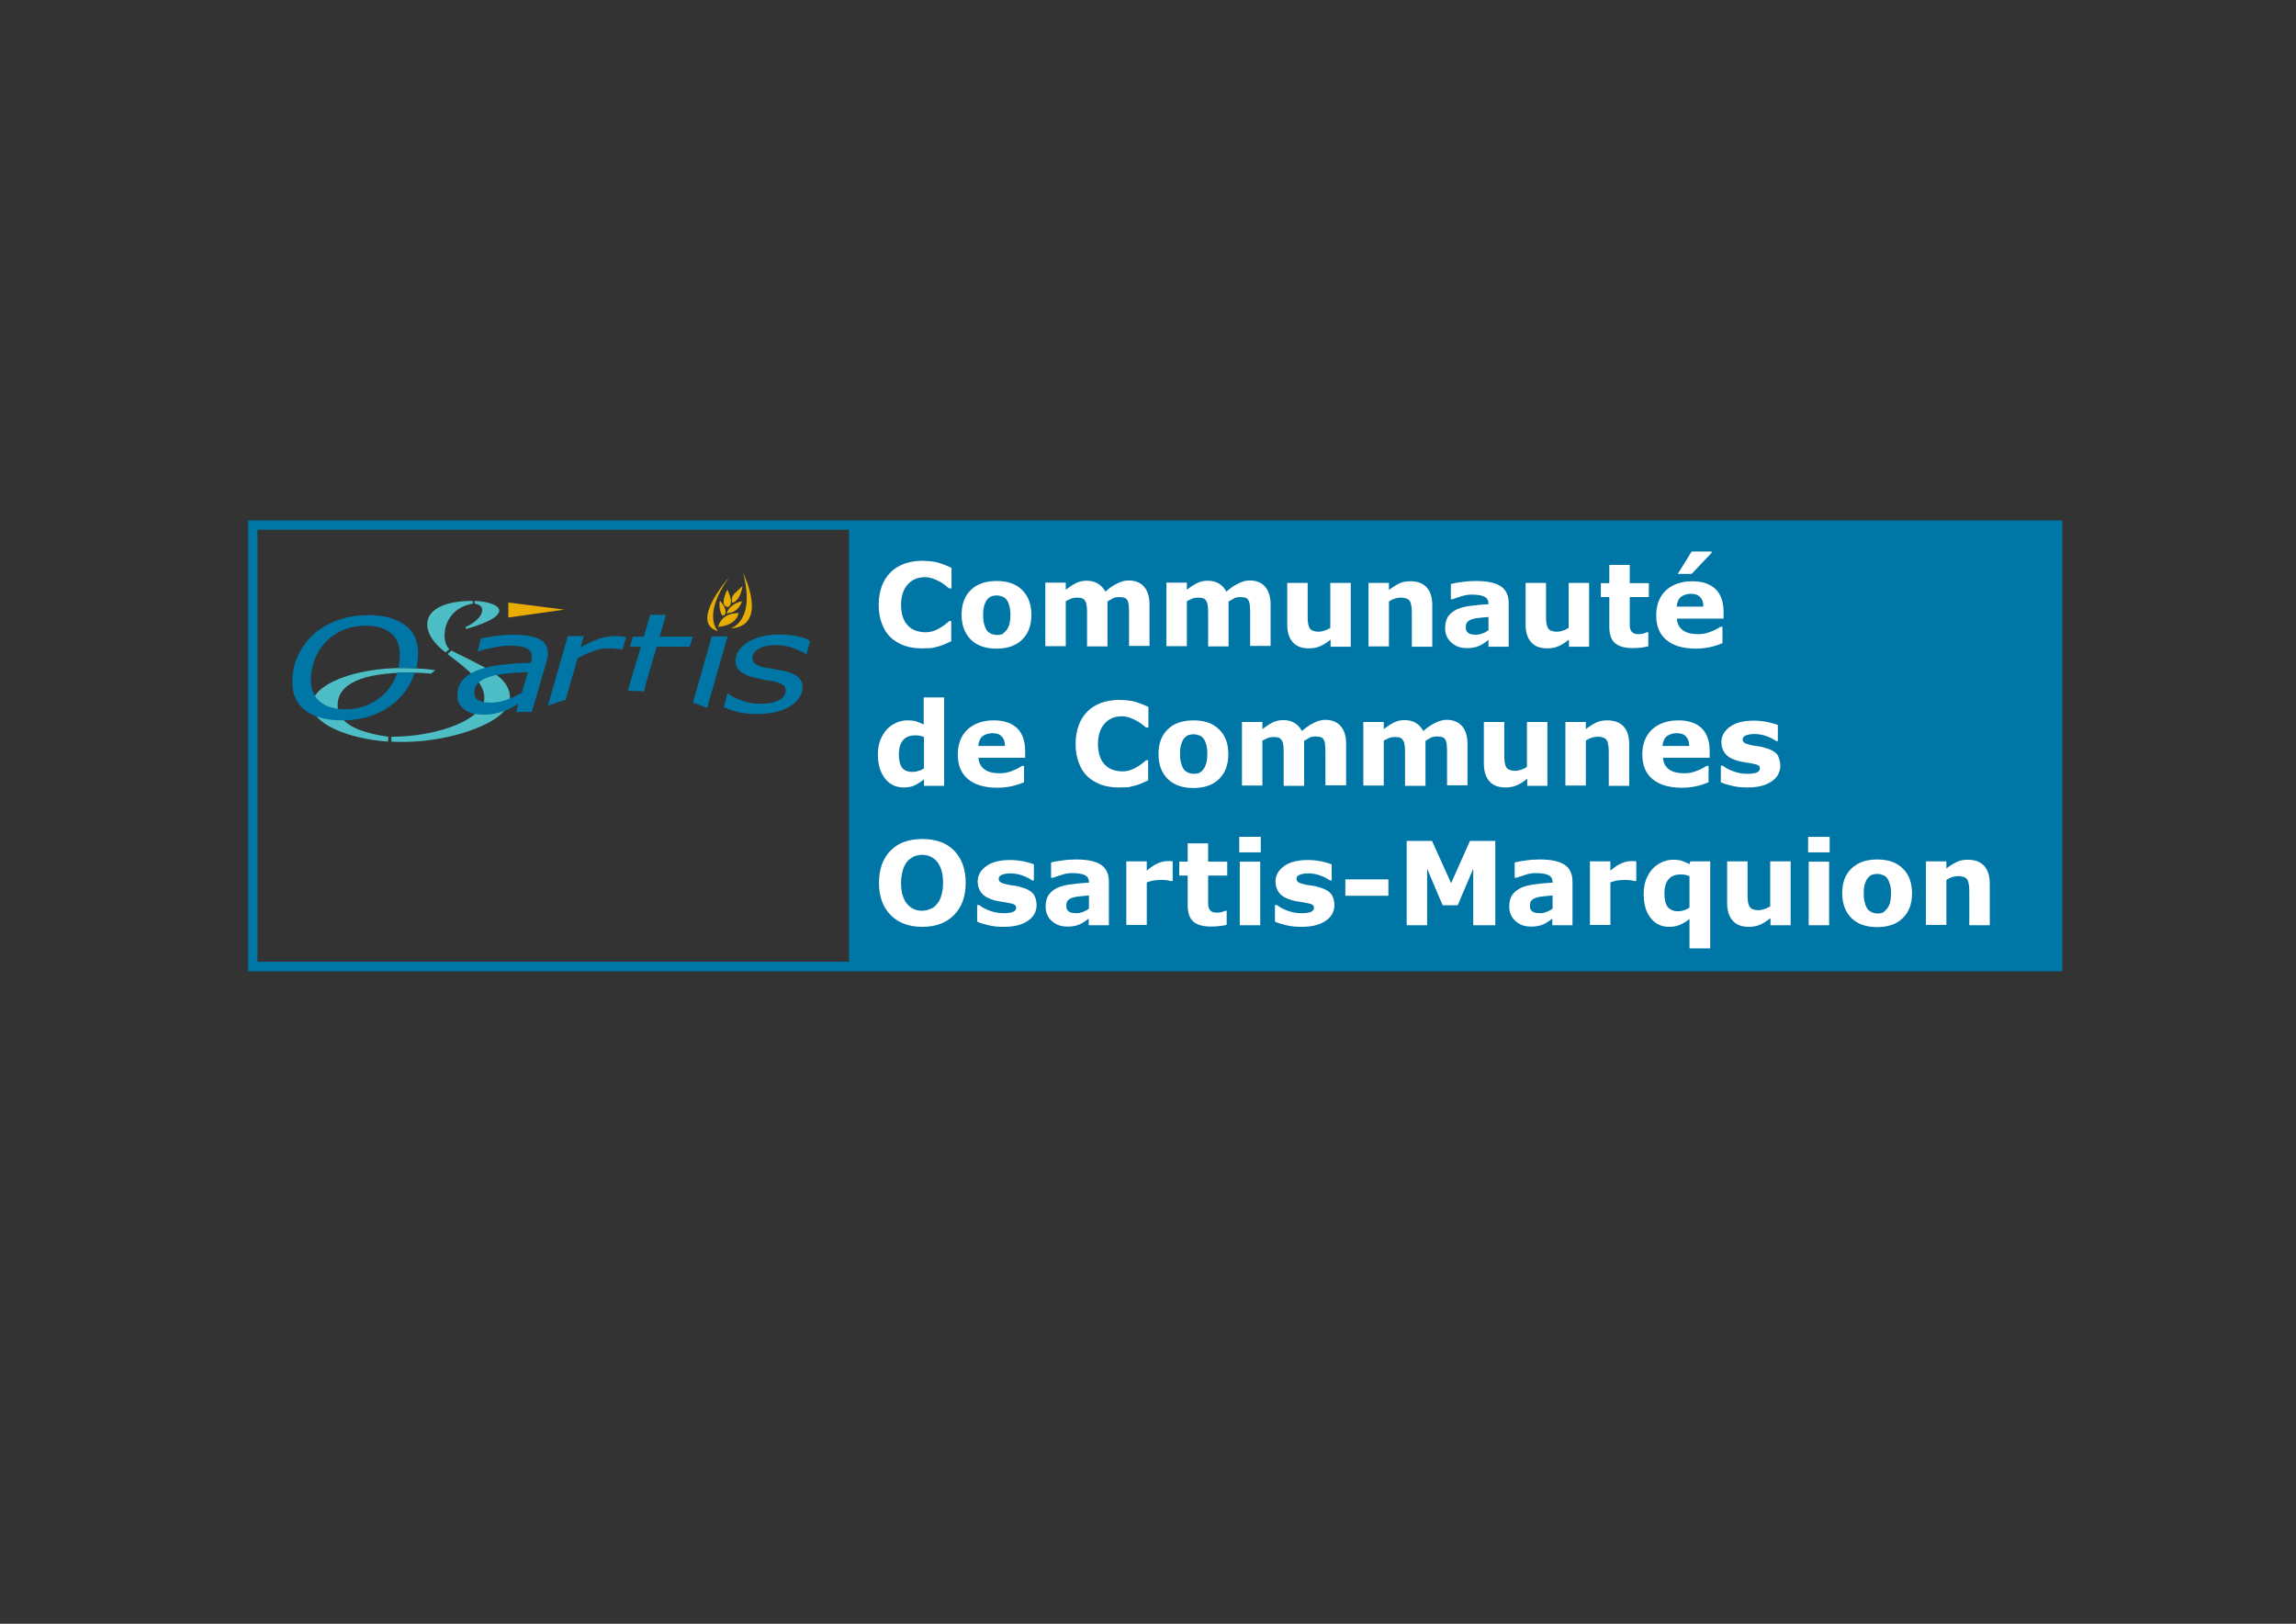 <svg version="1.1" id="Calque_1" xmlns="http://www.w3.org/2000/svg" x="0" y="0" viewBox="0 0 841.9 595.3" xml:space="preserve" enable-background="new 0 0 841.9 595.3"><rect x="0" y="0" width="841.9" height="595.3" fill="#333333" stroke="none"/><style>.st0{fill:#0076a7}.st3{fill:none}.st4{fill:#e7ad03}</style><path class="st0" d="M311.3 193.3h443.1v161H311.3z"/><path d="M164.1 239.8c7.1 5.4 13.5 10.2 13.5 16.1 0 7.5-16.4 14.2-34.1 14.2v1.8c1.4.1 2.9.1 4.4.1 17.7 0 39.1-7.3 39.1-16.1 0-7.9-9-11-21.5-17.4l-1.4 1.3zm-.7-.6c-10.7-8-9.6-18.9 9.9-18.9l.1 1c-11.5 2-11.9 14-8.6 16.7l-1.4 1.2zm10.6-18.9c10.5.5 14.7 5.3-3.1 10.3l-.2-.7c6.3-2.8 8.3-7.9 3.3-8.6v-1zM158 247l1.6-1.3s-3-.5-7.7-.7c-1.4-.1-2.9-.1-4.4-.1-17.7 0-33.1 6.1-33.1 13.6 0 6.7 12.8 12.3 27.9 13.4l.1-1.8c-12.7-1.8-18.6-5.6-18.6-11.6 0-7.5 8.5-11.9 26.3-11.9 5.9 0 7.9.4 7.9.4z" fill="#4dbdc6"/><path fill="#e8ad00" d="M186.4 220.9v5.5l20.5-2.9z"/><path class="st3" d="M193.6 246.5c-3.2.1-6 .3-8.5.6s-4.5.7-6.1 1.3c-1.7.5-2.9 1.3-3.8 2.2-.9.9-1.3 2.1-1.3 3.5 0 1.2.5 2.1 1.5 2.7 1 .6 2.6.9 4.7.9 1.9 0 3.8-.3 5.7-1 1.9-.7 3.8-1.5 5.4-2.4l2.4-7.8z"/><path class="st0" d="M190.1 258l-.9 3h5.8l5.5-18.8c.1-.4.2-.9.3-1.4.1-.5.1-1 .1-1.4 0-2.3-1.1-4.1-3.2-5.1-2.1-1.1-5.4-1.6-9.7-1.6-2.1 0-4.3.2-6.5.5-2.3.3-4 .6-5.2.9l-1.1 4.7h.3c1.4-.5 3.2-.9 5.5-1.4 2.2-.5 4.2-.7 6-.7 1.2 0 2.2.1 3.2.2s1.8.3 2.5.6 1.3.7 1.7 1.2c.4.5.6 1.2.6 2 0 .4 0 .7-.1 1.1-.1.4-.2.8-.4 1.2-4.2.1-7.9.4-11.2.8-3.3.4-6.1 1.1-8.4 2-2.4 1-4.2 2.2-5.4 3.7-1.2 1.5-1.8 3.4-1.8 5.6 0 2.1.9 3.8 2.6 5 1.7 1.3 3.9 1.9 6.7 1.9 1.7 0 3.2-.1 4.5-.4 1.3-.3 2.5-.6 3.5-1s2-.8 2.9-1.3c.9-.6 1.7-1 2.2-1.3zm-10-.4c-2.1 0-3.7-.3-4.7-.9-1-.6-1.5-1.5-1.5-2.7 0-1.4.4-2.6 1.3-3.5.9-.9 2.1-1.7 3.8-2.2 1.6-.6 3.6-1 6.1-1.3 2.5-.3 5.3-.5 8.5-.6l-2.3 7.7c-1.7.9-3.5 1.7-5.4 2.4-2 .7-3.9 1.1-5.8 1.1zm31.7-16.3c1.8-1 3.6-1.8 5.5-2.5s3.8-1.1 5.8-1.1c1 0 1.9 0 2.6.1.7.1 1.5.2 2.3.3h.3l1.3-4.6c-.9-.1-1.5-.2-2-.2s-1.2-.1-2.2-.1c-1.8 0-3.6.3-5.5.9-1.9.6-4.2 1.7-7 3.2l1.2-4.1h-5.9l-7.3 25.5c2.1-.8 4.3-1.5 6.5-2.1l4.4-15.3zm24.4 12.2c.1-.5.3-1.3.4-2 .2-.8.4-1.6.6-2.2l3.6-12.2h12.1l1.1-3.7h-12.1l2.3-8h-5.8l-2.3 8h-4l-1.1 3.7h4l-4.3 14.3c-.2.7-.3 1.3-.4 1.8v.1c1.4 0 2.4 0 3.1.1 1.2-.1 1.9 0 2.8.1zm30.6-20.2H261l-6.9 24.3c1.7.6 3.4 1.3 5.2 1.9l7.5-26.2zm25.2-.1c-2.1-.4-4.1-.6-6.2-.6-2.5 0-4.8.3-6.8.8-2 .6-3.7 1.3-5.1 2.2-1.4 1-2.4 2-3.1 3.1-.7 1.1-1.1 2.3-1.1 3.6 0 1.5.6 2.8 1.7 3.8 1.2 1 2.9 1.8 5.4 2.4 1.2.2 2.3.5 3.4.7 1.1.2 2.1.4 2.9.5 1.6.3 2.8.7 3.7 1.2.8.5 1.3 1.1 1.3 2 0 1.7-.8 3-2.5 3.8-1.7.9-3.9 1.3-6.9 1.3-1.4 0-2.8-.1-4-.4-1.3-.3-2.4-.6-3.3-1-1.1-.4-2-.8-2.7-1.2-.7-.4-1.3-.8-1.7-1.1h-.3l-1.3 5c1.4.6 3.1 1.2 5.1 1.7 2 .5 4.4.8 7 .8 2.6 0 5-.3 7.1-.8 2.1-.5 3.9-1.3 5.3-2.2 1.4-.9 2.5-1.9 3.3-3.2.8-1.2 1.1-2.5 1.1-3.7 0-1.5-.6-2.8-1.8-3.8-1.2-1-3-1.7-5.4-2.2-1-.2-2.1-.4-3.2-.6-1.1-.2-2.2-.4-3.2-.5-1.6-.3-2.8-.8-3.6-1.3-.8-.5-1.2-1.2-1.2-2.1 0-1.5.8-2.8 2.4-3.6 1.6-.9 3.7-1.3 6.3-1.3 1.3 0 2.5.1 3.7.4 1.2.2 2.2.5 3.1.9 1 .4 1.9.8 2.6 1.1.7.4 1.2.7 1.5.9h.3l1.2-4.8c-1.2-.9-2.9-1.4-5-1.8z"/><path class="st3" d="M143.4 232.1c-2.2-1.8-5.3-2.7-9.2-2.7-3.1 0-5.9.5-8.3 1.6-2.5 1.1-4.6 2.6-6.4 4.4-1.7 1.8-3 4-4 6.4-.9 2.4-1.4 4.9-1.4 7.5 0 3.4 1.1 6.1 3.3 7.9 2.2 1.8 5.3 2.8 9.3 2.8 3 0 5.8-.5 8.3-1.6 2.5-1.1 4.6-2.5 6.3-4.3 1.8-1.9 3.2-4 4.1-6.4.1-.3.3-.7.4-1.1h-.1c.3-.9.5-1.8.5-1.8h.1c.3-1.5.5-3.2.5-4.9-.1-3.4-1.2-6-3.4-7.8z"/><path class="st0" d="M145.7 246.6c-.1.4-.2.7-.4 1.1-.9 2.3-2.3 4.5-4.1 6.4-1.7 1.8-3.8 3.2-6.3 4.3-2.5 1.1-5.2 1.6-8.3 1.6-4 0-7.1-.9-9.3-2.8-2.2-1.8-3.3-4.5-3.3-7.9 0-2.6.5-5.1 1.4-7.5.9-2.4 2.2-4.5 4-6.4 1.8-1.9 3.9-3.4 6.4-4.4 2.5-1.1 5.3-1.6 8.3-1.6 4 0 7 .9 9.2 2.7 2.2 1.8 3.3 4.4 3.3 7.9 0 1.7-.2 3.3-.5 4.9 2.9 0 4.7.1 6.5.2v.1c.5-1.9.7-3.8.7-5.8 0-4.5-1.6-7.9-4.9-10.3-3.2-2.4-7.7-3.6-13.4-3.6-4.2 0-8 .7-11.5 2s-6.4 3.1-8.8 5.3c-2.4 2.3-4.3 4.9-5.6 7.9-1.3 2.9-1.9 6.1-1.9 9.5 0 4.5 1.6 7.9 4.8 10.3 3.2 2.4 7.7 3.6 13.4 3.6 4.3 0 8.2-.7 11.6-2 3.4-1.3 6.4-3.2 8.8-5.5 2.4-2.3 4.2-4.9 5.5-7.9.3-.7.5-1.3.7-2-2-.2-4.6-.2-6.3-.1z"/><path class="st4" d="M263.5 229.6s5.9-.3 7-4.7c0 0-5.5-.3-7 4.7z"/><path class="st4" d="M263.3 229.8l.1-.2c1.4-4.6 6-4.8 7-4.8h.4v.2c-1.2 4.5-7.1 4.8-7.2 4.8h-.3zm7-4.7c-.9 0-5.2.2-6.6 4.4 1-.1 5.5-.8 6.6-4.4zm-3.6-.4s3.5.2 5.2-4.1c0 0-3.8.7-5.2 4.1z"/><path class="st4" d="M266.7 224.8h-.3l.1-.2c1.4-3.4 5.2-4.1 5.3-4.1h.3l-.1.2c-1.6 4-4.9 4.1-5.3 4.1zm4.9-4c-.9.2-3.5 1.1-4.7 3.7.7 0 3.3-.4 4.7-3.7zm-3 .1s2.5-.3 3.5-5.6l-2.1 2s-2.1 1.4-1.4 3.6z"/><path class="st4" d="M268.5 221v-.1c-.8-2.3 1.4-3.8 1.4-3.8l2.4-2.3-.1.4c-1 5.4-3.5 5.7-3.6 5.7l-.1.1zm3.4-5.3l-1.8 1.7c-.1.1-2 1.3-1.3 3.3.4-.1 2.2-.9 3.1-5zm-4.8 6.6s2-.8-.4-5.9c0 0-1 1.6-1.2 3.8 0 0-.3 2.3 1.6 2.1z"/><path class="st4" d="M266.9 222.5c-.5 0-.8-.2-1.1-.4-.6-.7-.5-1.8-.4-1.8.2-2.2 1.2-3.8 1.2-3.9l.1-.2.1.2c1.4 3 1.3 4.6 1 5.3-.3.6-.7.8-.7.8h-.2zm-.2-5.8c-.3.5-.9 1.8-1 3.5 0 0-.1 1.1.4 1.6.2.2.5.4.9.4h.1c.1 0 .3-.2.5-.6.2-.8.3-2.2-.9-4.9zm-1.8 8.7c.3.6 2.5-.9-.8-4.8 0 .1-.5 2.4.8 4.8z"/><path class="st4" d="M265.1 225.7c-.2 0-.3-.1-.4-.2-1.3-2.5-.8-4.8-.8-4.9l.1-.3.2.2c2.2 2.5 1.9 4 1.7 4.5-.2.5-.5.7-.8.7zm-.9-4.7c-.1.7-.2 2.5.8 4.4 0 0 0 .1.1.1s.4-.1.5-.5c.2-.4.6-1.7-1.4-4z"/><defs><filter id="Adobe_OpacityMaskFilter" filterUnits="userSpaceOnUse" x="267.8" y="210.1" width="7.8" height="20.3"><feFlood result="back" flood-color="#fff" flood-opacity="1"/><feBlend in="SourceGraphic" in2="back"/></filter></defs><mask maskUnits="userSpaceOnUse" x="267.8" y="210.1" width="7.8" height="20.3" id="SVGID_1_"><g filter="url(#Adobe_OpacityMaskFilter)"><defs><filter id="Adobe_OpacityMaskFilter_1_" filterUnits="userSpaceOnUse" x="267.8" y="210.1" width="7.8" height="20.3"><feFlood result="back" flood-color="#fff" flood-opacity="1"/><feBlend in="SourceGraphic" in2="back"/></filter></defs><linearGradient id="SVGID_2_" gradientUnits="userSpaceOnUse" x1="271.773" y1="230.393" x2="271.773" y2="210.053"><stop offset=".138" stop-color="#fff"/><stop offset="1" stop-color="#333"/></linearGradient><path d="M267.8 230.4s9.4-2.3 4.7-20.3c0 0 9.7 19.5-4.7 20.3z" mask="url(#SVGID_1_)" fill="url(#SVGID_2_)"/></g></mask><linearGradient id="SVGID_3_" gradientUnits="userSpaceOnUse" x1="271.773" y1="230.393" x2="271.773" y2="210.053"><stop offset=".138" stop-color="#e7ad03"/><stop offset="1" stop-color="#e7ad03"/></linearGradient><path d="M267.8 230.4s9.4-2.3 4.7-20.3c0 0 9.7 19.5-4.7 20.3z" fill="url(#SVGID_3_)"/><defs><filter id="Adobe_OpacityMaskFilter_2_" filterUnits="userSpaceOnUse" x="259.4" y="211.7" width="8" height="19.7"><feFlood result="back" flood-color="#fff" flood-opacity="1"/><feBlend in="SourceGraphic" in2="back"/></filter></defs><mask maskUnits="userSpaceOnUse" x="259.4" y="211.7" width="8" height="19.7" id="SVGID_4_"><g filter="url(#Adobe_OpacityMaskFilter_2_)"><defs><filter id="Adobe_OpacityMaskFilter_3_" filterUnits="userSpaceOnUse" x="259.4" y="211.7" width="8" height="19.7"><feFlood result="back" flood-color="#fff" flood-opacity="1"/><feBlend in="SourceGraphic" in2="back"/></filter></defs><linearGradient id="SVGID_5_" gradientUnits="userSpaceOnUse" x1="457.195" y1="210.909" x2="467.013" y2="193.903" gradientTransform="rotate(-4.44 606.328 2774.26)"><stop offset=".181" stop-color="#fff"/><stop offset=".861" stop-color="#333"/></linearGradient><path d="M263.3 231.4s-6.1-5.6 4-19.7c0 0-14.8 16.6-4 19.7z" mask="url(#SVGID_4_)" fill="url(#SVGID_5_)"/></g></mask><linearGradient id="SVGID_6_" gradientUnits="userSpaceOnUse" x1="457.195" y1="210.909" x2="467.013" y2="193.903" gradientTransform="rotate(-4.44 606.328 2774.26)"><stop offset=".181" stop-color="#e7ad03"/><stop offset=".861" stop-color="#e7ad03"/></linearGradient><path d="M263.3 231.4s-6.1-5.6 4-19.7c0 0-14.8 16.6-4 19.7z" fill="url(#SVGID_6_)"/><path class="st0" d="M756.1 356.1H91V190.8h665.2v165.3zm-661.7-3.5h658.3V194.2H94.4v158.4z"/><path d="M338 237.7c-2.3 0-4.4-.3-6.4-1-1.9-.7-3.6-1.7-5-3s-2.5-3-3.2-5c-.8-2-1.2-4.3-1.2-7 0-2.5.4-4.7 1.1-6.7.7-2 1.8-3.7 3.2-5.1 1.3-1.4 3-2.4 5-3.2 2-.7 4.2-1.1 6.5-1.1 1.3 0 2.5.1 3.5.2s2 .3 2.9.6c.9.3 1.8.6 2.5.9.8.3 1.4.6 2 .9v7.5h-.9c-.4-.3-.9-.7-1.5-1.2s-1.3-.9-2-1.3c-.8-.4-1.6-.8-2.5-1.1-.9-.3-1.8-.5-2.8-.5-1.1 0-2.2.2-3.2.5-1 .4-1.9.9-2.8 1.8-.8.8-1.5 1.8-2 3.1s-.8 2.9-.8 4.7c0 1.9.3 3.6.8 4.9.5 1.3 1.2 2.3 2.1 3.1.8.8 1.8 1.3 2.8 1.6 1 .3 2.1.5 3.1.5s1.9-.1 2.9-.4c.9-.3 1.8-.7 2.6-1.2.7-.4 1.3-.8 1.9-1.3.6-.5 1.1-.8 1.4-1.2h.8v7.4c-.8.3-1.5.7-2.2 1-.7.3-1.4.6-2.2.8-1 .3-2 .5-2.8.7-.8 0-2.1.1-3.6.1zm40.2-12.3c0 3.8-1.1 6.9-3.4 9.1-2.2 2.2-5.4 3.3-9.4 3.3s-7.2-1.1-9.4-3.3c-2.2-2.2-3.4-5.2-3.4-9.1 0-3.9 1.1-6.9 3.4-9.1 2.2-2.2 5.4-3.3 9.4-3.3 4.1 0 7.2 1.1 9.4 3.3 2.3 2.3 3.4 5.3 3.4 9.1zm-9.2 5.7c.5-.6.8-1.3 1.1-2.1.2-.8.4-2 .4-3.5 0-1.4-.1-2.5-.4-3.4-.2-.9-.6-1.7-1-2.2-.4-.6-1-1-1.6-1.2-.6-.2-1.3-.4-2-.4s-1.4.1-1.9.3c-.6.2-1.1.6-1.6 1.2-.5.5-.8 1.3-1.1 2.2-.3.9-.4 2.1-.4 3.6 0 1.3.1 2.4.4 3.3.2.9.6 1.7 1 2.3.4.5 1 .9 1.6 1.2.6.2 1.3.4 2.1.4.7 0 1.3-.1 1.9-.3.6-.5 1.1-.9 1.5-1.4zm37.1-10.6V237h-7.5v-11.7c0-1.1 0-2.1-.1-2.9-.1-.8-.2-1.4-.5-1.9-.2-.5-.6-.9-1.1-1.1-.5-.2-1.2-.3-2.1-.3-.7 0-1.4.1-2.1.4-.7.3-1.3.6-1.9.9v16.5h-7.5v-23.3h7.5v2.6c1.3-1 2.5-1.8 3.7-2.4 1.2-.6 2.5-.9 3.9-.9 1.5 0 2.9.3 4.1 1 1.2.7 2.1 1.7 2.8 3 1.5-1.3 2.9-2.3 4.4-3 1.4-.7 2.8-1.1 4.1-1.1 2.5 0 4.4.8 5.7 2.3 1.3 1.5 2 3.7 2 6.5v15.2H414v-11.7c0-1.1 0-2.1-.1-2.9 0-.8-.2-1.4-.4-1.9s-.6-.9-1.1-1.1c-.5-.2-1.2-.3-2.2-.3-.6 0-1.2.1-1.8.3-.8.5-1.5.8-2.3 1.3zm44.4 0V237H443v-11.7c0-1.1 0-2.1-.1-2.9-.1-.8-.2-1.4-.5-1.9-.2-.5-.6-.9-1.1-1.1-.5-.2-1.2-.3-2.1-.3-.7 0-1.4.1-2.1.4-.7.3-1.3.6-1.9.9v16.5h-7.5v-23.3h7.5v2.6c1.3-1 2.5-1.8 3.7-2.4s2.5-.9 3.9-.9c1.5 0 2.9.3 4.1 1 1.2.7 2.1 1.7 2.8 3 1.5-1.3 2.9-2.3 4.4-3 1.4-.7 2.8-1.1 4.1-1.1 2.5 0 4.4.8 5.7 2.3 1.3 1.5 2 3.7 2 6.5v15.2h-7.5v-11.7c0-1.1 0-2.1-.1-2.9 0-.8-.2-1.4-.4-1.9s-.6-.9-1.1-1.1c-.5-.2-1.2-.3-2.2-.3-.6 0-1.2.1-1.8.3-.7.5-1.4.8-2.3 1.3zm44.9 16.6h-7.5v-2.6c-1.4 1.1-2.6 1.9-3.8 2.4-1.1.5-2.5.8-4.1.8-2.6 0-4.6-.7-5.9-2.2-1.4-1.5-2.1-3.7-2.1-6.6v-15.2h7.5v11.6c0 1.2 0 2.2.1 2.9.1.8.3 1.4.5 1.9.3.5.7.9 1.2 1.1.5.2 1.3.4 2.2.4.6 0 1.3-.1 2.1-.4.8-.2 1.5-.6 2.2-1v-16.5h7.5v23.4zm29.8 0h-7.5v-11.6c0-.9 0-1.9-.1-2.8-.1-.9-.3-1.6-.5-2.1-.3-.5-.7-.9-1.2-1.1-.5-.2-1.3-.4-2.2-.4-.7 0-1.4.1-2.1.3-.7.2-1.5.6-2.3 1.1V237h-7.5v-23.3h7.5v2.6c1.3-1 2.6-1.8 3.8-2.4 1.2-.6 2.6-.8 4.1-.8 2.5 0 4.5.7 5.9 2.2 1.4 1.5 2.1 3.7 2.1 6.6v15.2zm20.6-2.5c-.4.3-.9.7-1.5 1.1-.6.4-1.2.8-1.7 1-.7.3-1.5.6-2.3.7-.8.2-1.7.2-2.6.2-2.2 0-4.1-.7-5.6-2.1-1.5-1.4-2.2-3.1-2.2-5.3 0-1.7.4-3.1 1.1-4.2.8-1.1 1.8-1.9 3.2-2.6 1.4-.6 3.1-1.1 5.2-1.3 2-.3 4.2-.5 6.4-.6v-.1c0-1.3-.5-2.2-1.6-2.7s-2.6-.7-4.7-.7c-1.2 0-2.5.2-3.9.7-1.4.4-2.4.8-3 1h-.6v-5.6c.8-.2 2.1-.5 3.9-.7 1.8-.3 3.6-.4 5.3-.4 4.3 0 7.3.7 9.2 2 1.9 1.3 2.8 3.4 2.8 6.2v15.9h-7.4v-2.5zm0-3.6v-4.8c-1 .1-2.1.2-3.3.3-1.2.1-2.1.3-2.7.5-.7.2-1.3.6-1.7 1-.4.4-.6 1-.6 1.8 0 .5 0 .9.1 1.2.1.3.3.6.6.9.3.3.7.5 1.1.6.4.1 1.1.2 2.1.2.7 0 1.5-.2 2.3-.5.9-.3 1.5-.7 2.1-1.2zm37 6.1h-7.5v-2.6c-1.4 1.1-2.6 1.9-3.8 2.4-1.1.5-2.5.8-4.1.8-2.6 0-4.6-.7-5.9-2.2-1.4-1.5-2.1-3.7-2.1-6.6v-15.2h7.5v11.6c0 1.2 0 2.2.1 2.9.1.8.3 1.4.5 1.9.3.5.7.9 1.2 1.1.5.2 1.3.4 2.2.4.6 0 1.3-.1 2.1-.4.8-.2 1.5-.6 2.2-1v-16.5h7.5v23.4zm21.8-.2c-.8.2-1.7.4-2.6.5-.9.1-2 .2-3.3.2-2.9 0-5.1-.6-6.5-1.8-1.4-1.2-2.1-3.2-2.1-6v-10.9H587v-5.1h3.1v-6.7h7.5v6.7h7v5.1h-7v10.4c0 .6.1 1.2.3 1.6.2.5.5.9 1 1.2.5.3 1.2.4 2.1.4.4 0 .9-.1 1.5-.2.6-.2 1.1-.3 1.3-.5h.6v5.1zm27.4-10.1h-17.1c.1 1.8.8 3.2 2.1 4.2s3.2 1.5 5.7 1.5c1.6 0 3.1-.3 4.6-.9 1.5-.6 2.7-1.2 3.5-1.8h.8v6c-1.7.7-3.3 1.2-4.8 1.5-1.5.3-3.2.5-5 .5-4.7 0-8.3-1.1-10.8-3.2s-3.7-5.1-3.7-9c0-3.8 1.2-6.9 3.5-9.1 2.4-2.2 5.6-3.4 9.7-3.4 3.8 0 6.6 1 8.6 2.9 1.9 1.9 2.9 4.7 2.9 8.3v2.5zm-7.4-4.4c0-1.6-.4-2.7-1.2-3.5-.7-.8-1.9-1.2-3.4-1.2-1.4 0-2.6.4-3.6 1.1-.9.7-1.4 1.9-1.6 3.6h9.8zm3-20.1v.4l-7.3 7.7h-5.1l5.1-8.2h7.3zm-281.3 85.8h-7.5v-2.4c-1.3 1.1-2.5 1.8-3.6 2.3-1.1.5-2.4.7-3.9.7-2.8 0-5.1-1.1-6.8-3.3-1.7-2.2-2.6-5.1-2.6-8.8 0-2 .3-3.7.9-5.3.6-1.5 1.4-2.8 2.4-3.9.9-1 2.1-1.8 3.4-2.4 1.3-.6 2.7-.9 4-.9 1.4 0 2.5.1 3.4.4.9.3 1.8.7 2.7 1.1v-9.9h7.5v32.4zm-7.5-6.4v-11.5c-.5-.2-1.1-.4-1.7-.5-.6-.1-1.1-.1-1.6-.1-2 0-3.4.6-4.4 1.8-1 1.2-1.5 2.9-1.5 5.1 0 2.3.4 3.9 1.2 5 .8 1 2.1 1.5 3.8 1.5.7 0 1.4-.1 2.2-.4.7-.1 1.4-.5 2-.9zm37.1-3.9h-17.1c.1 1.8.8 3.2 2.1 4.2s3.2 1.5 5.7 1.5c1.6 0 3.1-.3 4.6-.9 1.5-.6 2.7-1.2 3.5-1.8h.8v6c-1.7.7-3.3 1.2-4.8 1.5-1.5.3-3.2.5-5 .5-4.7 0-8.3-1.1-10.8-3.2s-3.7-5.1-3.7-9c0-3.8 1.2-6.9 3.5-9.1 2.4-2.2 5.6-3.4 9.7-3.4 3.8 0 6.6 1 8.6 2.9 1.9 1.9 2.9 4.7 2.9 8.3v2.5zm-7.4-4.3c0-1.6-.4-2.7-1.2-3.5-.7-.8-1.9-1.2-3.4-1.2-1.4 0-2.6.4-3.6 1.1-.9.7-1.4 1.9-1.6 3.6h9.8zm41.7 15.2c-2.3 0-4.4-.3-6.4-1-1.9-.7-3.6-1.7-5-3s-2.5-3-3.2-5c-.8-2-1.2-4.3-1.2-7 0-2.5.4-4.7 1.1-6.7.7-2 1.8-3.7 3.2-5.1 1.3-1.4 3-2.4 5-3.2 2-.7 4.2-1.1 6.5-1.1 1.3 0 2.5.1 3.5.2s2 .3 2.9.6c.9.3 1.8.6 2.5.9.8.3 1.4.6 2 .9v7.5h-.9c-.4-.3-.9-.7-1.5-1.2s-1.3-.9-2-1.3c-.8-.4-1.6-.8-2.5-1.1-.9-.3-1.8-.5-2.8-.5-1.1 0-2.2.2-3.2.5-1 .4-1.9.9-2.8 1.8-.8.8-1.5 1.8-2 3.1s-.8 2.9-.8 4.7c0 1.9.3 3.6.8 4.9.5 1.3 1.2 2.3 2.1 3.1.8.8 1.8 1.3 2.8 1.6 1 .3 2.1.5 3.1.5s1.9-.1 2.9-.4c.9-.3 1.8-.7 2.6-1.2.7-.4 1.3-.8 1.9-1.3.6-.5 1.1-.8 1.4-1.2h.8v7.4c-.8.3-1.5.7-2.2 1-.7.3-1.4.6-2.2.8-1 .3-2 .5-2.8.7-.9 0-2.1.1-3.6.1zm40.2-12.2c0 3.8-1.1 6.9-3.4 9.1-2.2 2.2-5.4 3.3-9.4 3.3s-7.2-1.1-9.4-3.3c-2.2-2.2-3.4-5.2-3.4-9.1 0-3.9 1.1-6.9 3.4-9.1 2.2-2.2 5.4-3.3 9.4-3.3 4.1 0 7.2 1.1 9.4 3.3 2.3 2.2 3.4 5.2 3.4 9.1zm-9.2 5.6c.5-.6.8-1.3 1.1-2.2.2-.8.4-2 .4-3.5 0-1.4-.1-2.5-.4-3.4-.2-.9-.6-1.7-1-2.2-.4-.6-1-1-1.6-1.2-.6-.2-1.3-.4-2-.4s-1.4.1-1.9.3c-.6.2-1.1.6-1.6 1.2-.5.5-.8 1.3-1.1 2.2-.3.9-.4 2.1-.4 3.6 0 1.3.1 2.4.4 3.3.2.9.6 1.7 1 2.3.4.5 1 .9 1.6 1.2.6.2 1.3.4 2.1.4.7 0 1.3-.1 1.9-.3.5-.3 1.1-.7 1.5-1.3zm37-10.5v16.5h-7.5v-11.7c0-1.1 0-2.1-.1-2.9-.1-.8-.2-1.4-.5-1.9s-.6-.9-1.1-1.1c-.5-.2-1.2-.3-2.1-.3-.7 0-1.4.1-2.1.4-.7.3-1.3.6-1.9.9V288h-7.5v-23.3h7.5v2.6c1.3-1 2.5-1.8 3.7-2.4 1.2-.6 2.5-.9 3.9-.9 1.5 0 2.9.3 4.1 1 1.2.7 2.1 1.7 2.8 3 1.5-1.3 2.9-2.3 4.4-3 1.4-.7 2.8-1.1 4.1-1.1 2.5 0 4.4.8 5.7 2.3 1.3 1.5 2 3.7 2 6.5v15.2H486v-11.7c0-1.1 0-2.1-.1-2.9 0-.8-.2-1.4-.4-1.9s-.6-.9-1.1-1.1c-.5-.2-1.2-.3-2.2-.3-.6 0-1.2.1-1.8.3-.6.4-1.3.8-2.2 1.3zm44.5 0v16.5h-7.5v-11.7c0-1.1 0-2.1-.1-2.9-.1-.8-.2-1.4-.5-1.9s-.6-.9-1.1-1.1c-.5-.2-1.2-.3-2.1-.3-.7 0-1.4.1-2.1.4-.7.3-1.3.6-1.9.9V288h-7.5v-23.3h7.5v2.6c1.3-1 2.5-1.8 3.7-2.4 1.2-.6 2.5-.9 3.9-.9 1.5 0 2.9.3 4.1 1 1.2.7 2.1 1.7 2.8 3 1.5-1.3 2.9-2.3 4.4-3 1.4-.7 2.8-1.1 4.1-1.1 2.5 0 4.4.8 5.7 2.3 1.3 1.5 2 3.7 2 6.5v15.2h-7.5v-11.7c0-1.1 0-2.1-.1-2.9 0-.8-.2-1.4-.4-1.9s-.6-.9-1.1-1.1c-.5-.2-1.2-.3-2.2-.3-.6 0-1.2.1-1.8.3-.8.4-1.5.8-2.3 1.3zm44.8 16.5H560v-2.6c-1.4 1.1-2.6 1.9-3.8 2.4-1.1.5-2.5.8-4.1.8-2.6 0-4.6-.7-5.9-2.2-1.4-1.5-2.1-3.7-2.1-6.6v-15.2h7.5v11.6c0 1.2 0 2.2.1 2.9.1.8.3 1.4.5 1.9.3.5.7.9 1.2 1.1.5.2 1.3.4 2.2.4.6 0 1.3-.1 2.1-.4.8-.2 1.5-.6 2.2-1v-16.5h7.5v23.4zm29.9 0h-7.5v-11.6c0-.9 0-1.9-.1-2.8-.1-.9-.3-1.6-.5-2.1-.3-.5-.7-.9-1.2-1.1-.5-.2-1.3-.4-2.2-.4-.7 0-1.4.1-2.1.3-.7.2-1.5.6-2.3 1.1V288H574v-23.3h7.5v2.6c1.3-1 2.6-1.8 3.8-2.4 1.2-.6 2.6-.8 4.1-.8 2.5 0 4.5.7 5.9 2.2 1.4 1.5 2.1 3.7 2.1 6.6v15.2zm29.5-10.3h-17.1c.1 1.8.8 3.2 2.1 4.2s3.2 1.5 5.7 1.5c1.6 0 3.1-.3 4.6-.9 1.5-.6 2.7-1.2 3.5-1.8h.8v6c-1.7.7-3.3 1.2-4.8 1.5-1.5.3-3.1.5-5 .5-4.7 0-8.3-1.1-10.8-3.2s-3.7-5.1-3.7-9c0-3.8 1.2-6.9 3.5-9.1 2.4-2.2 5.6-3.4 9.7-3.4 3.8 0 6.6 1 8.6 2.9 1.9 1.9 2.9 4.7 2.9 8.3v2.5zm-7.5-4.3c0-1.6-.4-2.7-1.2-3.5-.7-.8-1.9-1.2-3.4-1.2-1.4 0-2.6.4-3.6 1.1-.9.7-1.4 1.9-1.6 3.6h9.8zm33.4 7.2c0 2.4-1.1 4.4-3.2 5.8-2.2 1.5-5.1 2.2-8.9 2.2-2.1 0-4-.2-5.6-.6-1.7-.4-3-.8-4.1-1.3v-6.1h.7c.4.3.8.6 1.3.9.5.3 1.2.6 2.1 1 .8.3 1.7.6 2.6.8 1 .2 2 .3 3.2.3 1.5 0 2.6-.2 3.3-.5.7-.3 1.1-.8 1.1-1.4 0-.6-.2-1-.6-1.2-.4-.3-1.2-.5-2.4-.7-.6-.1-1.3-.3-2.3-.4-.9-.1-1.8-.3-2.6-.5-2.1-.6-3.7-1.4-4.7-2.6-1-1.2-1.5-2.6-1.5-4.4 0-2.2 1.1-4.1 3.2-5.6s5-2.2 8.7-2.2c1.7 0 3.4.2 5 .5 1.6.4 2.8.7 3.8 1.1v5.9h-.6c-1.1-.8-2.4-1.4-3.8-1.9s-2.9-.7-4.3-.7c-1.2 0-2.2.2-3 .5-.8.3-1.2.8-1.2 1.4 0 .6.2 1 .6 1.3.4.3 1.3.6 2.6.9.8.2 1.6.3 2.5.4.9.1 1.8.3 2.6.6 2 .5 3.4 1.3 4.4 2.4.6 1.1 1.1 2.5 1.1 4.1zm-298.7 43c0 4.9-1.4 8.8-4.2 11.7-2.8 2.9-6.7 4.4-11.7 4.4-5 0-8.9-1.5-11.7-4.4-2.8-2.9-4.2-6.8-4.2-11.7 0-5 1.4-8.9 4.2-11.8 2.8-2.9 6.7-4.3 11.7-4.3 5 0 8.9 1.4 11.7 4.3 2.8 2.9 4.2 6.8 4.2 11.8zm-10.6 7.8c.8-.9 1.4-2.1 1.7-3.3.4-1.3.6-2.8.6-4.5 0-1.9-.2-3.4-.6-4.7-.4-1.3-1-2.4-1.7-3.2-.7-.8-1.5-1.4-2.4-1.8-.9-.4-1.9-.6-2.9-.6s-2 .2-2.9.5c-.9.4-1.7 1-2.5 1.8-.7.8-1.3 1.8-1.7 3.2-.4 1.4-.7 2.9-.7 4.7 0 1.8.2 3.4.6 4.7.4 1.3 1 2.4 1.7 3.2.7.8 1.5 1.4 2.4 1.8.9.4 1.9.6 2.9.6s2-.2 2.9-.6c1.1-.3 1.9-.9 2.6-1.8zm36.6.3c0 2.4-1.1 4.4-3.2 5.8-2.2 1.5-5.1 2.2-8.9 2.2-2.1 0-4-.2-5.6-.6-1.7-.4-3-.8-4.1-1.3v-6.1h.7c.4.3.8.5 1.3.9.5.3 1.2.6 2.1 1 .8.3 1.7.6 2.6.8 1 .2 2 .3 3.2.3 1.5 0 2.6-.2 3.3-.5.7-.3 1.1-.8 1.1-1.4 0-.6-.2-1-.6-1.2-.4-.3-1.2-.5-2.4-.7-.6-.1-1.3-.3-2.3-.4-.9-.1-1.8-.3-2.6-.5-2.1-.6-3.7-1.4-4.7-2.6-1-1.2-1.5-2.6-1.5-4.4 0-2.2 1.1-4.1 3.2-5.6s5-2.2 8.7-2.2c1.7 0 3.4.2 5 .5 1.6.4 2.9.7 3.7 1.1v5.9h-.6c-1.1-.8-2.4-1.4-3.8-1.9s-2.9-.7-4.3-.7c-1.2 0-2.2.2-3 .5-.8.3-1.2.8-1.2 1.4 0 .6.2 1 .6 1.3.4.3 1.3.6 2.6.9.8.2 1.6.3 2.5.4.9.1 1.8.3 2.6.6 2 .5 3.4 1.3 4.4 2.4.7 1 1.2 2.4 1.2 4.1zm19.2 4.9c-.4.3-.9.7-1.5 1.1-.6.4-1.2.8-1.7 1-.7.3-1.5.6-2.3.7-.8.2-1.7.2-2.6.2-2.2 0-4.1-.7-5.6-2.1-1.5-1.4-2.2-3.1-2.2-5.3 0-1.7.4-3.1 1.1-4.2.8-1.1 1.8-1.9 3.2-2.6 1.4-.6 3.1-1.1 5.2-1.3 2-.3 4.2-.5 6.4-.6v-.1c0-1.3-.5-2.2-1.6-2.7s-2.6-.7-4.7-.7c-1.2 0-2.5.2-3.9.7-1.4.4-2.4.8-3 1h-.7v-5.6c.8-.2 2.1-.5 3.9-.7 1.8-.3 3.6-.4 5.3-.4 4.2 0 7.3.7 9.2 2 1.9 1.3 2.8 3.4 2.8 6.2v15.9h-7.4v-2.5zm0-3.6v-4.8c-1 .1-2.1.2-3.3.3-1.2.1-2.1.3-2.7.5-.7.2-1.3.6-1.7 1-.4.4-.6 1-.6 1.8 0 .5 0 .9.1 1.2.1.3.3.6.6.9.3.3.7.5 1.1.6.4.1 1.1.2 2.1.2.7 0 1.5-.2 2.3-.5.8-.3 1.5-.7 2.1-1.2zm30.6-10.1h-.7c-.3-.1-.8-.2-1.5-.3-.7-.1-1.3-.1-1.8-.1-1.1 0-2 .1-2.8.2-.8.1-1.7.4-2.6.7v15.6H413v-23.3h7.5v3.4c1.6-1.4 3.1-2.3 4.3-2.8 1.2-.5 2.3-.7 3.4-.7h.9c.3 0 .6 0 .9.1v7.2zm20.1 16c-.8.2-1.7.4-2.6.5-.9.1-2 .2-3.3.2-2.9 0-5.1-.6-6.5-1.8-1.4-1.2-2.1-3.2-2.1-6V321h-3.1v-5.1h3.1v-6.7h7.5v6.7h7v5.1h-7v10.4c0 .6.1 1.2.3 1.6.2.5.5.9 1 1.2.5.3 1.2.4 2.1.4.4 0 .9-.1 1.5-.2.6-.2 1.1-.3 1.3-.5h.6v5.1zm12.3-26.5h-7.9v-5.7h7.9v5.7zm-.2 26.7h-7.5v-23.3h7.5v23.3zm27.2-7.4c0 2.4-1.1 4.4-3.2 5.8-2.2 1.5-5.1 2.2-8.9 2.2-2.1 0-4-.2-5.6-.6-1.7-.4-3-.8-4.1-1.3v-6.1h.7c.4.3.8.5 1.3.9.5.3 1.2.6 2.1 1 .8.3 1.7.6 2.6.8 1 .2 2 .3 3.2.3 1.5 0 2.6-.2 3.3-.5.7-.3 1.1-.8 1.1-1.4 0-.6-.2-1-.6-1.2-.4-.3-1.2-.5-2.4-.7-.6-.1-1.3-.3-2.3-.4-.9-.1-1.8-.3-2.6-.5-2.1-.6-3.7-1.4-4.7-2.6-1-1.2-1.5-2.6-1.5-4.4 0-2.2 1.1-4.1 3.2-5.6s5-2.2 8.7-2.2c1.7 0 3.4.2 5 .5 1.6.4 2.8.7 3.7 1.1v5.9h-.6c-1.1-.8-2.4-1.4-3.8-1.9s-2.9-.7-4.3-.7c-1.2 0-2.2.2-3 .5-.8.3-1.2.8-1.2 1.4 0 .6.2 1 .6 1.3.4.3 1.3.6 2.6.9.8.2 1.6.3 2.5.4.9.1 1.8.3 2.6.6 2 .5 3.4 1.3 4.4 2.4.7 1 1.2 2.4 1.2 4.1zm19.8-3.4h-15.8v-6h15.8v6zm39 10.8h-7.9v-20.7l-5.7 13.4H529l-5.7-13.4v20.7h-7.5v-30.9h9.3l7 15.5 6.9-15.5h9.3v30.9zm21.2-2.5c-.4.3-.9.7-1.5 1.1-.6.4-1.2.8-1.7 1-.7.3-1.5.6-2.3.7-.8.2-1.7.2-2.6.2-2.2 0-4.1-.7-5.6-2.1-1.5-1.4-2.2-3.1-2.2-5.3 0-1.7.4-3.1 1.1-4.2.8-1.1 1.8-1.9 3.2-2.6 1.4-.6 3.1-1.1 5.2-1.3 2-.3 4.2-.5 6.4-.6v-.1c0-1.3-.5-2.2-1.6-2.7s-2.6-.7-4.7-.7c-1.2 0-2.5.2-3.9.7-1.4.4-2.4.8-3 1h-.7v-5.6c.8-.2 2.1-.5 3.9-.7 1.8-.3 3.6-.4 5.3-.4 4.3 0 7.3.7 9.2 2 1.9 1.3 2.8 3.4 2.8 6.2v15.9h-7.4v-2.5zm0-3.6v-4.8c-1 .1-2.1.2-3.3.3-1.2.1-2.1.3-2.7.5-.7.2-1.3.6-1.7 1-.4.4-.6 1-.6 1.8 0 .5 0 .9.1 1.2.1.3.3.6.6.9.3.3.7.5 1.1.6.4.1 1.1.2 2.1.2.7 0 1.5-.2 2.3-.5.8-.3 1.5-.7 2.1-1.2zm30.6-10.1h-.7c-.3-.1-.8-.2-1.5-.3-.7-.1-1.3-.1-1.8-.1-1.1 0-2 .1-2.8.2-.8.1-1.7.4-2.6.7v15.6H583v-23.3h7.5v3.4c1.6-1.4 3.1-2.3 4.3-2.8 1.2-.5 2.3-.7 3.4-.7h.9c.3 0 .6 0 .9.1v7.2zm27.1 24.7h-7.5v-10.8c-1.2 1-2.4 1.7-3.6 2.2-1.2.5-2.5.7-3.9.7-2.8 0-5.1-1.1-6.8-3.3-1.7-2.2-2.5-5.1-2.5-8.8 0-2 .3-3.7.9-5.3.6-1.5 1.4-2.8 2.4-3.9.9-1 2.1-1.8 3.4-2.4 1.3-.6 2.7-.9 4-.9 1.3 0 2.4.1 3.3.4.9.3 1.8.7 2.8 1.2l.3-1h7.3v31.9zm-7.5-15v-11.5c-.5-.2-1.1-.4-1.7-.5-.6-.1-1.1-.1-1.6-.1-2 0-3.4.6-4.4 1.8-1 1.2-1.5 2.9-1.5 5.1 0 2.3.4 3.9 1.2 5 .8 1 2.1 1.6 3.8 1.6.7 0 1.4-.1 2.2-.4.7-.2 1.4-.5 2-1zm37.2 6.5h-7.5v-2.6c-1.4 1.1-2.6 1.9-3.8 2.4-1.1.5-2.5.8-4.1.8-2.6 0-4.6-.7-5.9-2.2-1.4-1.5-2.1-3.7-2.1-6.6v-15.2h7.5v11.6c0 1.2 0 2.2.1 2.9.1.8.3 1.4.5 1.9.3.5.7.9 1.2 1.1.5.2 1.3.4 2.2.4.6 0 1.3-.1 2.1-.4.8-.2 1.5-.6 2.2-1v-16.5h7.5v23.4zm14.2-26.7H663v-5.7h7.9v5.7zm-.2 26.7h-7.5v-23.3h7.5v23.3zm30.4-11.7c0 3.8-1.1 6.9-3.4 9.1-2.2 2.2-5.4 3.3-9.4 3.3s-7.2-1.1-9.4-3.3c-2.2-2.2-3.4-5.2-3.4-9.1 0-3.9 1.1-6.9 3.4-9.1 2.3-2.2 5.4-3.3 9.4-3.3 4.1 0 7.2 1.1 9.4 3.3 2.3 2.2 3.4 5.3 3.4 9.1zm-9.2 5.7c.5-.6.8-1.3 1.1-2.1.2-.8.4-2 .4-3.5 0-1.4-.1-2.5-.4-3.4-.3-.9-.6-1.7-1-2.2-.4-.6-1-1-1.6-1.2-.6-.2-1.3-.4-2-.4s-1.4.1-1.9.3c-.6.2-1.1.6-1.6 1.2-.5.5-.8 1.3-1.1 2.2-.3.9-.4 2.1-.4 3.6 0 1.3.1 2.4.4 3.3.2.9.6 1.7 1 2.3.4.5 1 .9 1.6 1.2.6.2 1.3.4 2.1.4.7 0 1.3-.1 1.9-.3.6-.5 1.1-.9 1.5-1.4zm37.7 6h-7.5v-11.6c0-.9 0-1.9-.1-2.8-.1-.9-.3-1.6-.5-2.1-.3-.5-.7-.9-1.2-1.1-.5-.2-1.3-.4-2.2-.4-.7 0-1.4.1-2.1.3-.7.2-1.5.6-2.3 1.1v16.5h-7.5v-23.3h7.5v2.6c1.3-1 2.6-1.8 3.8-2.4 1.2-.6 2.6-.8 4.1-.8 2.5 0 4.5.7 5.9 2.2 1.4 1.5 2.1 3.7 2.1 6.6v15.2z" fill="#fff"/></svg>